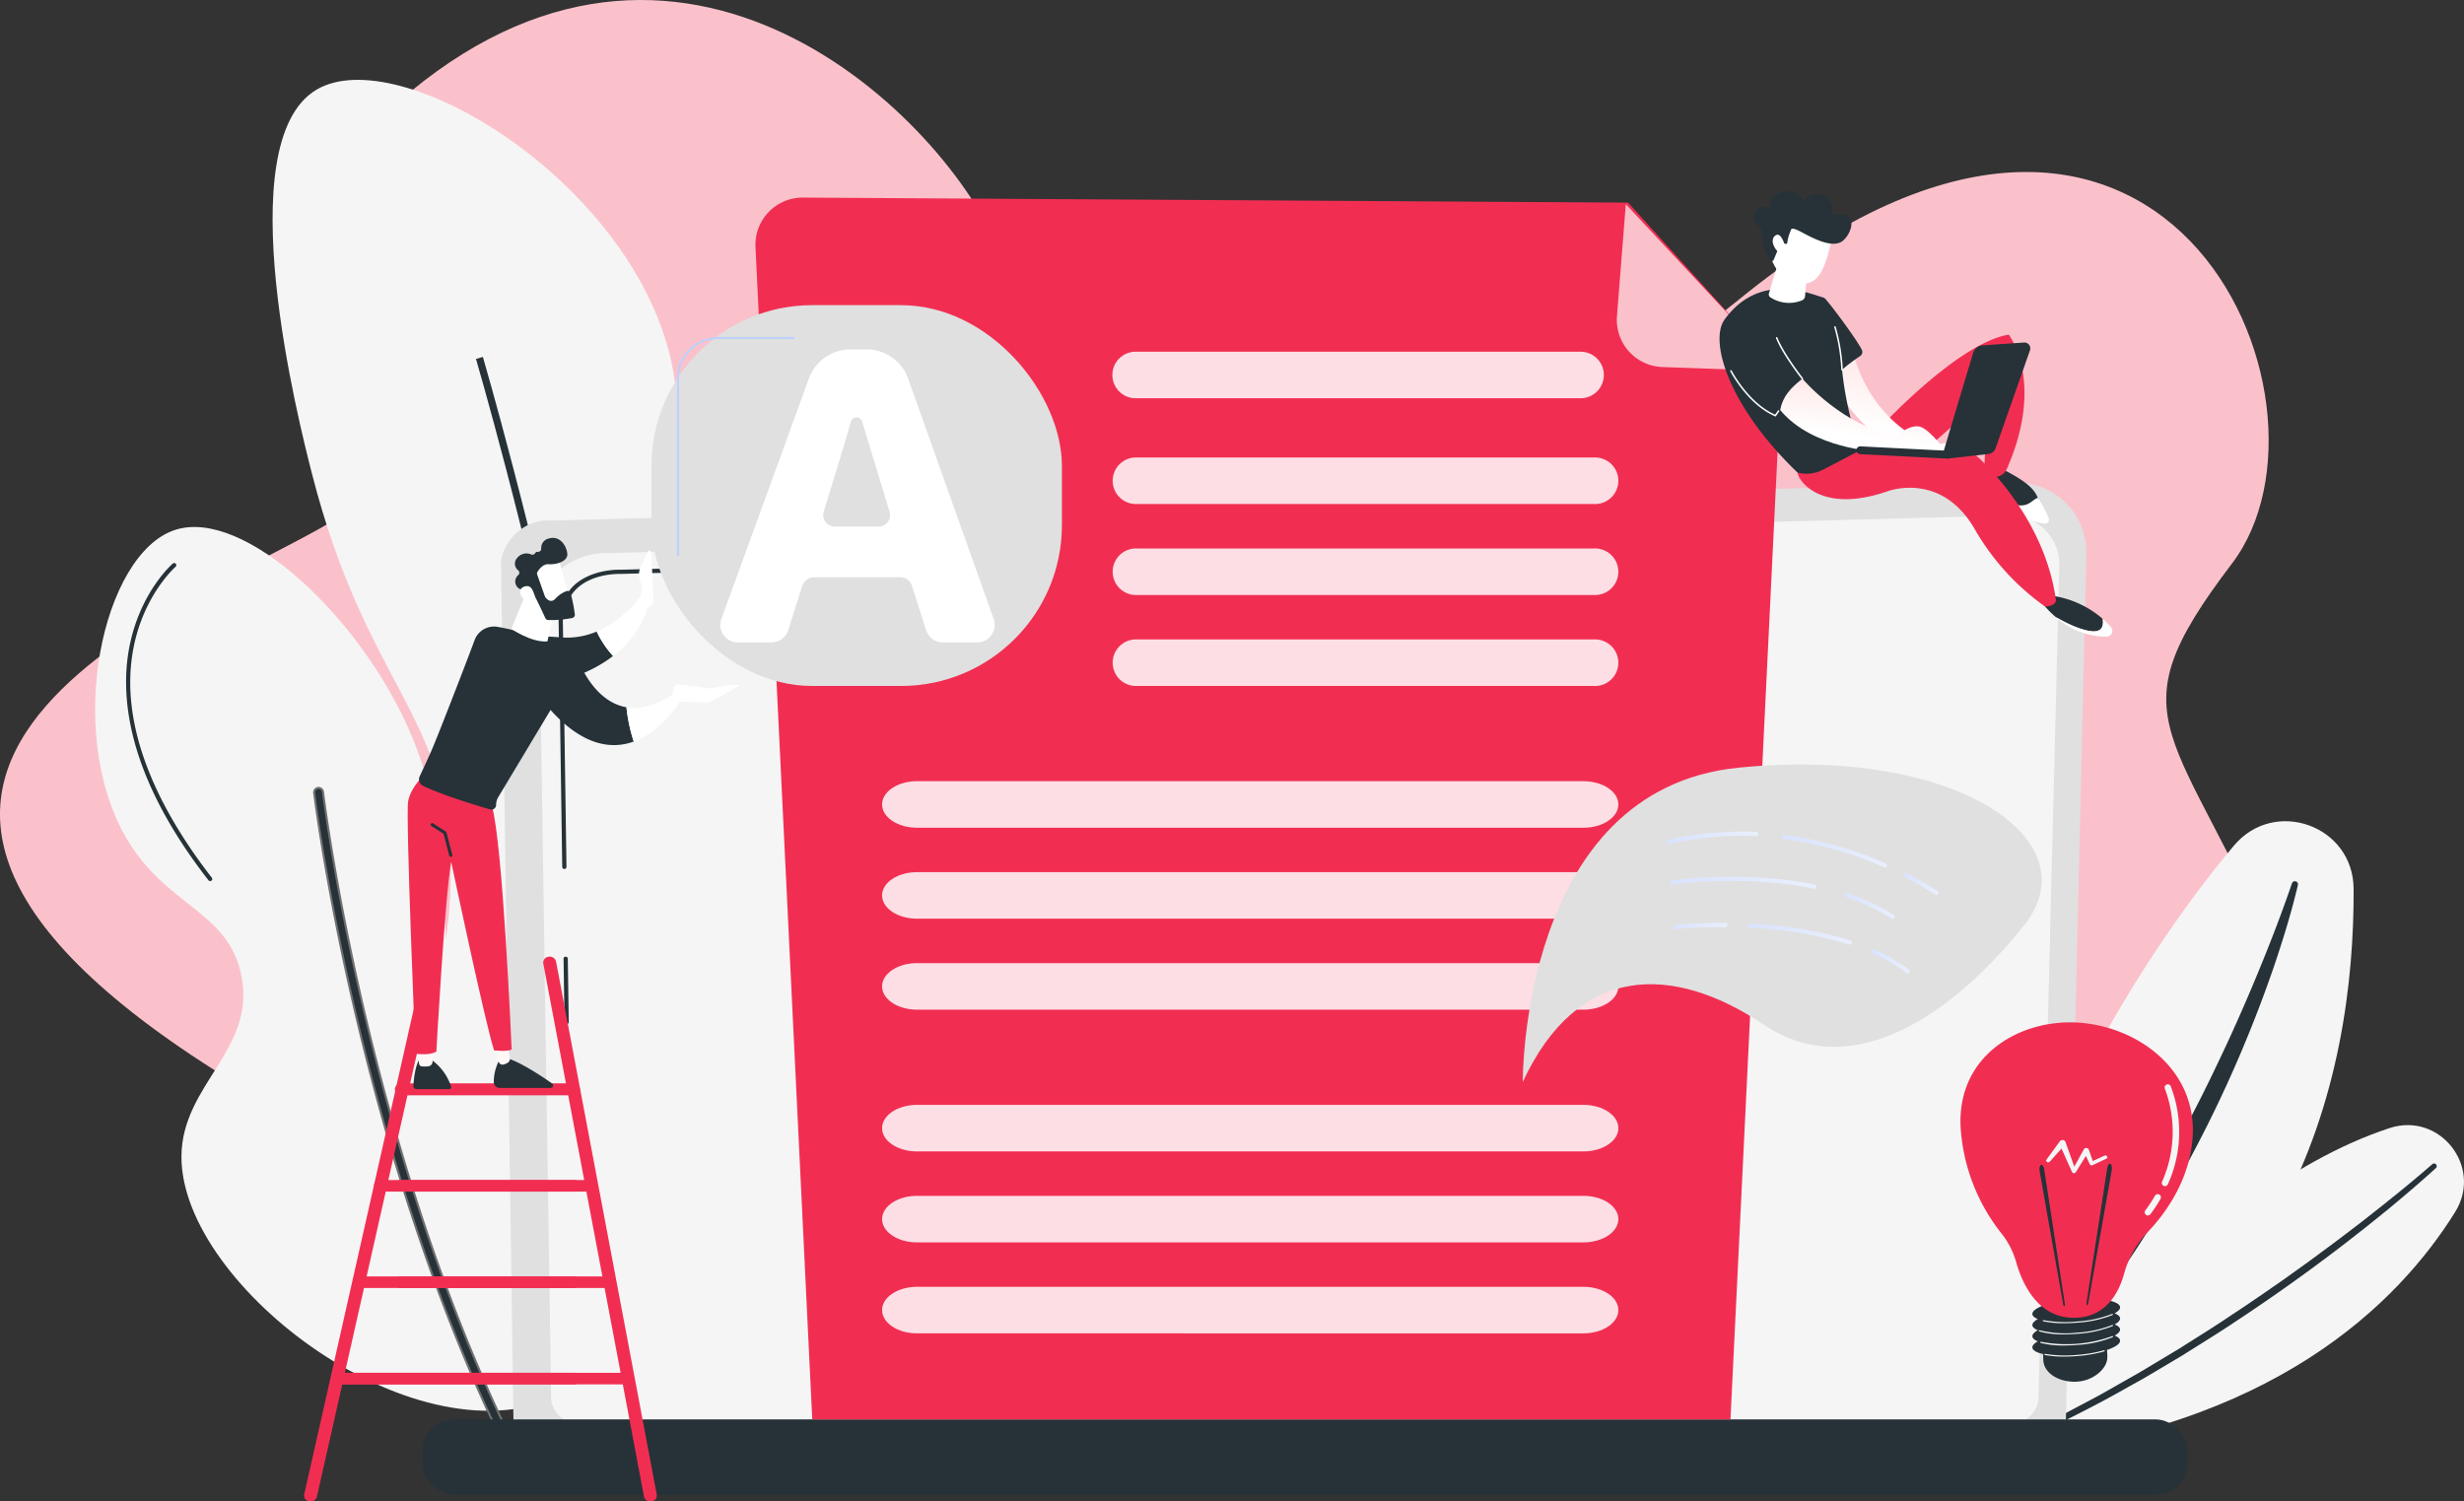 <svg xmlns="http://www.w3.org/2000/svg" xmlns:xlink="http://www.w3.org/1999/xlink" width="588.308" height="358.501" viewBox="0 0 588.308 358.501">
  <rect x="0" y="0" width="588.308" height="358.501" fill="#333333" stroke="none"/>
  <defs>
    <linearGradient id="linear-gradient" x1="0.461" y1="0.791" x2="1.158" y2="-1.379" gradientUnits="objectBoundingBox">
      <stop offset="0" stop-color="#fff"/>
      <stop offset="1" stop-color="#feb3b1"/>
    </linearGradient>
    <linearGradient id="linear-gradient-3" y1="0.5" x2="1" y2="0.5" gradientUnits="objectBoundingBox">
      <stop offset="0" stop-color="#dae3fe"/>
      <stop offset="1" stop-color="#e9effd"/>
    </linearGradient>
  </defs>
  <g id="Group_3638" data-name="Group 3638" transform="translate(-16650 -7441.055)">
    <path id="Path_3962" data-name="Path 3962" d="M259.99,213.44c-42.724,35.31,14.388,80.633-15.2,100.419S92.666,372.233,216.065,448.787s126.789,127.278,214.88,78.806,81.764-57.182,154.256-24.414,148.262-18.213,122.5-78.72-42.164-59.752-12.747-98.393S678.368,180.5,577.108,263.132s-164.641,20.941-175.76-9.963S327.508,157.64,259.99,213.44Z" transform="translate(16487.953 7249.549)" fill="#fbc1cb"/>
    <path id="Path_3963" data-name="Path 3963" d="M1843.059,1066.421s20.717-89.008,73.559-152.146c9.708-11.6,28.535-4.84,28.609,10.286C1945.442,968.543,1931.428,1040.487,1843.059,1066.421Z" transform="translate(15266.726 6728.726)" fill="#f5f5f5"/>
    <path id="Path_3964" data-name="Path 3964" d="M1940.462,961.706c-1.57,6.688-3.61,13.209-5.8,19.694q-3.346,9.7-7.327,19.177a305.117,305.117,0,0,1-18.413,36.727c-3.51,5.89-7.164,11.7-11.112,17.317-1.932,2.835-4.018,5.563-6.043,8.332-2.113,2.705-4.19,5.436-6.427,8.042a190.58,190.58,0,0,1-29.332,28.732.739.739,0,0,1-.965-1.117l.009-.008a258.415,258.415,0,0,0,27.3-30.013c2.11-2.639,4.056-5.407,6.094-8.1,1.937-2.77,3.934-5.495,5.778-8.328.924-1.415,1.9-2.792,2.806-4.22l2.743-4.263c.9-1.427,1.771-2.879,2.658-4.318s1.748-2.893,2.595-4.356c1.737-2.9,3.39-5.851,5.054-8.8,1.613-2.973,3.226-5.946,4.772-8.956,3.152-5.99,6.077-12.1,8.939-18.238,2.825-6.157,5.531-12.374,8.073-18.663,2.569-6.273,4.977-12.637,7.178-19.037l.007-.02a.739.739,0,0,1,1.417.409Z" transform="translate(15258.188 6690.67)" fill="#263238"/>
    <path id="Path_3965" data-name="Path 3965" d="M1912.131,1252.626s43.381-62.337,91.862-78.222c12.02-3.938,22.348,9.284,15.665,20.023C2006.088,1216.233,1976.058,1246.265,1912.131,1252.626Z" transform="translate(15216.545 6536.006)" fill="#f5f5f5"/>
    <path id="Path_3966" data-name="Path 3966" d="M2019.967,1208.3c-3.72,3.385-7.534,6.625-11.394,9.825-1.947,1.577-3.894,3.154-5.858,4.71-1.979,1.536-3.939,3.1-5.935,4.612q-11.952,9.12-24.516,17.4c-4.156,2.8-8.44,5.407-12.675,8.087l-6.461,3.846c-1.078.638-2.151,1.287-3.239,1.908l-3.288,1.824c-8.7,4.99-17.727,9.374-26.808,13.61a.633.633,0,0,1-.549-1.14l.017-.009,6.715-3.318,3.356-1.658c1.11-.569,2.2-1.172,3.307-1.756l6.614-3.51c2.184-1.208,4.345-2.458,6.518-3.685l3.255-1.848,3.213-1.923,6.421-3.851c4.21-2.683,8.468-5.291,12.6-8.1,4.179-2.732,8.278-5.583,12.379-8.43l6.086-4.365,6.02-4.455c2.005-1.487,3.974-3.023,5.964-4.532,1.973-1.529,3.93-3.079,5.887-4.629,3.9-3.115,7.776-6.277,11.519-9.555l.01-.008a.633.633,0,0,1,.842.944Z" transform="translate(15211.634 6511.661)" fill="#263238"/>
    <path id="Path_3967" data-name="Path 3967" d="M488.851,559.82c-19.785,3.956-45.05-17.614-53.19-41.179-8.376-24.25,6.982-34.409,6.863-68.06-.135-38.226-20.019-43.987-33.172-95.513-2.968-11.625-20.14-78.9,1.144-91.509,19.679-11.659,74.957,21.8,84.646,64.628,6.909,30.538-14.448,43.359-6.291,78.927,7.157,31.208,25.965,31.659,33.172,61.768C530.8,505.539,514.828,554.626,488.851,559.82Z" transform="translate(16315.085 7198.905)" fill="#f5f5f5"/>
    <path id="Path_3968" data-name="Path 3968" d="M616.412,744.8c5.333-41.186-5.071-104.725-14.739-150.775-10.467-49.858-22.346-90.526-22.465-90.931l-1.647.483c.119.4,11.982,41.018,22.435,90.812,9.639,45.917,20.016,109.246,14.713,150.191Z" transform="translate(16186.088 7023.184)" fill="#263238"/>
    <path id="Path_3969" data-name="Path 3969" d="M357.141,858.4c25.953-13.522,34.836-59.957,20.083-75.048-9.968-10.2-24.262.528-38.053-10.042-17.607-13.5-4.655-38.913-18.5-71.877-11.78-28.053-40.038-54.6-56.55-49.151-17.285,5.7-26.389,48-11.627,73.462,9.6,16.556,24.295,17.369,27.482,32.767,3.7,17.867-14.172,26.016-14.27,43.338C265.535,832.964,322.808,876.288,357.141,858.4Z" transform="translate(16427.619 6915.323)" fill="#f5f5f5"/>
    <path id="Path_3970" data-name="Path 3970" d="M482.029,1035.786a1.057,1.057,0,0,0,.95-1.518c-34.406-70.9-44.494-153.143-44.593-153.966a1.057,1.057,0,0,0-2.1.25c.1.826,10.231,83.426,44.79,154.638A1.056,1.056,0,0,0,482.029,1035.786Z" transform="translate(16288.729 6749.827)" fill="#263238" stroke="#707070" stroke-width="0.5"/>
    <path id="Path_3971" data-name="Path 3971" d="M292.174,758.964a.5.5,0,0,0,.4-.816c-10.86-13.94-22.9-34.883-18.564-55.492,2.58-12.274,9.844-18.676,9.917-18.739a.505.505,0,1,0-.661-.764c-.309.267-7.594,6.69-10.244,19.295-2.436,11.584-1.159,30.76,18.755,56.321A.505.505,0,0,0,292.174,758.964Z" transform="translate(16407.994 6892.465)" fill="#263238"/>
    <path id="Path_3972" data-name="Path 3972" d="M661.96,1200.156a.5.5,0,0,0,.417-.219c16.69-24.358,22.381-43.178,16.916-55.939-4.859-11.345-17.128-13.456-17.251-13.477a.505.505,0,0,0-.162,1c.118.02,11.857,2.054,16.49,12.89,5.311,12.422-.35,30.912-16.825,54.958a.5.5,0,0,0,.416.791Z" transform="translate(16125.143 6567.374)" fill="#f0f0f0"/>
    <path id="Path_3973" data-name="Path 3973" d="M973.033,837.5a6.625,6.625,0,0,1-6.609,6.6H609.015a6.625,6.625,0,0,1-6.609-6.6L599.432,632.1c0-3.632,4.279-10.722,12.12-10.189l349.3-9.038a16.656,16.656,0,0,1,17.09,17.035Z" transform="translate(16170.2 6943.434)" fill="#e0e0e0"/>
    <path id="Path_3974" data-name="Path 3974" d="M990.793,851.966a6.271,6.271,0,0,1-6.253,6.253H641.92a6.271,6.271,0,0,1-6.253-6.253l-2.806-186.457c.33-11.22,10.168-15.253,16.131-15.015l334.771-8.981a11.706,11.706,0,0,1,12.01,11.978Z" transform="translate(16145.914 6922.63)" fill="#f5f5f5"/>
    <g id="Group_3625" data-name="Group 3625" transform="translate(16783.385 7574.222)">
      <path id="Path_3975" data-name="Path 3975" d="M654.727,1042.752a.505.505,0,0,1-.5-.5L654,1027.132a.505.505,0,0,1,.5-.512.529.529,0,0,1,.513.5l.222,15.122a.506.506,0,0,1-.5.513Z" transform="translate(-652.827 -931.37)" fill="#263238"/>
      <path id="Path_3976" data-name="Path 3976" d="M651.069,752.705a.505.505,0,0,1-.5-.5l-.851-57.915a12.261,12.261,0,0,1,3.542-9.193c4.244-4.066,10.885-3.863,11.165-3.851l106.907-2.869a.5.5,0,0,1,.519.491.5.5,0,0,1-.491.518l-106.936,2.869c-.3-.008-6.526-.2-10.464,3.571a11.284,11.284,0,0,0-3.231,8.458l.85,57.905a.505.505,0,0,1-.5.513Z" transform="translate(-649.713 -678.379)" fill="#263238"/>
    </g>
    <rect id="Rectangle_537" data-name="Rectangle 537" width="421.37" height="18.047" rx="7.505" transform="translate(16750.857 7779.97)" fill="#263238"/>
    <path id="Path_3977" data-name="Path 3977" d="M1029.843,365.188l-197.01-1.206A11.277,11.277,0,0,0,821.5,375.817l13.554,279.9H1054.29l12.173-250.08Z" transform="translate(16008.881 7124.248)" fill="#f12e52"/>
    <path id="Path_3978" data-name="Path 3978" d="M1584.308,408.626a11.277,11.277,0,0,1-10.846-12.159l2.112-26.728,37.2,39.921Z" transform="translate(15462.608 7120.065)" fill="#fbc1cb"/>
    <path id="Path_3979" data-name="Path 3979" d="M1244.988,498.538H1138.906a5.557,5.557,0,1,0,0,11.113h106.082a5.557,5.557,0,1,0,0-11.113Z" transform="translate(15782.317 7026.495)" fill="#fff" opacity="0.84"/>
    <path id="Path_3980" data-name="Path 3980" d="M1248.356,590.882H1139.073a5.559,5.559,0,1,0,0,11.113h109.282a5.559,5.559,0,1,0,0-11.113Z" transform="translate(15782.317 6959.408)" fill="#fff" opacity="0.84"/>
    <path id="Path_3981" data-name="Path 3981" d="M1248.356,670.3H1139.073a5.559,5.559,0,1,0,0,11.113h109.282a5.559,5.559,0,1,0,0-11.113Z" transform="translate(15782.317 6901.714)" fill="#fff" opacity="0.84"/>
    <path id="Path_3982" data-name="Path 3982" d="M1248.356,749.714H1139.073a5.559,5.559,0,1,0,0,11.113h109.282a5.559,5.559,0,1,0,0-11.113Z" transform="translate(15782.317 6844.02)" fill="#fff" opacity="0.84"/>
    <path id="Path_3983" data-name="Path 3983" d="M1099.5,873.455H940.374c-4.6,0-8.335,2.488-8.335,5.557s3.732,5.557,8.335,5.557H1099.5c4.6,0,8.335-2.488,8.335-5.557S1104.1,873.455,1099.5,873.455Z" transform="translate(15928.566 6754.124)" fill="#fff" opacity="0.84"/>
    <path id="Path_3984" data-name="Path 3984" d="M1099.5,952.871H940.374c-4.6,0-8.335,2.488-8.335,5.557s3.732,5.557,8.335,5.557H1099.5c4.6,0,8.335-2.488,8.335-5.557S1104.1,952.871,1099.5,952.871Z" transform="translate(15928.566 6696.429)" fill="#fff" opacity="0.84"/>
    <path id="Path_3985" data-name="Path 3985" d="M1099.5,1032.286H940.374c-4.6,0-8.335,2.488-8.335,5.557s3.732,5.557,8.335,5.557H1099.5c4.6,0,8.335-2.488,8.335-5.557S1104.1,1032.286,1099.5,1032.286Z" transform="translate(15928.566 6638.735)" fill="#fff" opacity="0.84"/>
    <path id="Path_3986" data-name="Path 3986" d="M1099.5,1156.027H940.374c-4.6,0-8.335,2.488-8.335,5.557s3.732,5.557,8.335,5.557H1099.5c4.6,0,8.335-2.488,8.335-5.557S1104.1,1156.027,1099.5,1156.027Z" transform="translate(15928.566 6548.84)" fill="#fff" opacity="0.84"/>
    <path id="Path_3987" data-name="Path 3987" d="M1099.5,1235.443H940.374c-4.6,0-8.335,2.488-8.335,5.557s3.732,5.557,8.335,5.557H1099.5c4.6,0,8.335-2.488,8.335-5.557S1104.1,1235.443,1099.5,1235.443Z" transform="translate(15928.566 6491.145)" fill="#fff" opacity="0.84"/>
    <path id="Path_3988" data-name="Path 3988" d="M1099.5,1314.859H940.374c-4.6,0-8.335,2.488-8.335,5.557s3.732,5.557,8.335,5.557H1099.5c4.6,0,8.335-2.488,8.335-5.557S1104.1,1314.859,1099.5,1314.859Z" transform="translate(15928.566 6433.451)" fill="#fff" opacity="0.84"/>
    <rect id="Rectangle_538" data-name="Rectangle 538" width="97.999" height="90.927" rx="38.401" transform="translate(16805.545 7513.919)" fill="#e0e0e0"/>
    <g id="Group_3628" data-name="Group 3628" transform="translate(16821.98 7524.479)">
      <path id="Path_3989" data-name="Path 3989" d="M852.183,566.471h-8.242a4.159,4.159,0,0,1-3.961-2.892L836.6,553.013a3.027,3.027,0,0,0-2.883-2.1H813.266a3.027,3.027,0,0,0-2.886,2.113l-3.339,10.545a4.159,4.159,0,0,1-3.965,2.9h-8.089a4.159,4.159,0,0,1-3.908-5.582l20.905-57.43a10.556,10.556,0,0,1,9.919-6.945h3.844a10.556,10.556,0,0,1,9.946,7.019L856.1,560.918A4.159,4.159,0,0,1,852.183,566.471Zm-20.936-31.181-6.565-21.564a1.388,1.388,0,0,0-2.662.02c-1.728,6.037-4.853,16.191-6.508,21.533a2.725,2.725,0,0,0,2.605,3.531h10.521A2.727,2.727,0,0,0,831.247,535.289Z" transform="translate(-790.825 -496.514)" fill="#fff"/>
    </g>
    <path id="Path_3990" data-name="Path 3990" d="M753.4,537.893h-.505V495.561a9.962,9.962,0,0,1,9.951-9.951h18.085v.5H762.842a9.456,9.456,0,0,0-9.446,9.446Z" transform="translate(16058.715 7035.887)" fill="#bdd0fb"/>
    <g id="Group_3630" data-name="Group 3630" transform="translate(16722.598 7669.48)">
      <path id="Path_3991" data-name="Path 3991" d="M661.8,1156.727a1.507,1.507,0,0,1-1.523-1.151l-24.051-127.313a1.406,1.406,0,0,1,1.267-1.592,1.538,1.538,0,0,1,1.782,1.132l24.05,127.313a1.405,1.405,0,0,1-1.267,1.591A1.734,1.734,0,0,1,661.8,1156.727Z" transform="translate(-579.111 -1026.652)" fill="#f12e52"/>
      <path id="Path_3992" data-name="Path 3992" d="M429.02,1161.123a1.7,1.7,0,0,1-.307-.028,1.394,1.394,0,0,1-1.21-1.627l28.352-125.656a1.546,1.546,0,0,1,1.821-1.081,1.394,1.394,0,0,1,1.21,1.627l-28.352,125.656A1.515,1.515,0,0,1,429.02,1161.123Z" transform="translate(-427.472 -1031.047)" fill="#f12e52"/>
      <path id="Path_3993" data-name="Path 3993" d="M549.414,1140.234h-41.1a1.39,1.39,0,1,1,0-2.762h41.1a1.39,1.39,0,1,1,0,2.762Z" transform="translate(-485.08 -1107.161)" fill="#f12e52"/>
      <path id="Path_3994" data-name="Path 3994" d="M550.8,1140.234H511.192a1.385,1.385,0,1,1,0-2.762H550.8a1.385,1.385,0,1,1,0,2.762Z" transform="translate(-487.211 -1107.161)" fill="#f12e52"/>
      <path id="Path_3995" data-name="Path 3995" d="M549.414,1224.4h-41.1a1.39,1.39,0,1,1,0-2.762h41.1a1.39,1.39,0,1,1,0,2.762Z" transform="translate(-485.08 -1168.304)" fill="#f12e52"/>
      <path id="Path_3996" data-name="Path 3996" d="M539.876,1224.4H490.048a1.39,1.39,0,1,1,0-2.762h49.828a1.39,1.39,0,1,1,0,2.762Z" transform="translate(-471.809 -1168.304)" fill="#f12e52"/>
      <path id="Path_3997" data-name="Path 3997" d="M549.414,1308.56h-41.1a1.39,1.39,0,1,1,0-2.762h41.1a1.39,1.39,0,1,1,0,2.762Z" transform="translate(-485.08 -1229.447)" fill="#f12e52"/>
      <path id="Path_3998" data-name="Path 3998" d="M531.2,1308.56H471.561a1.39,1.39,0,1,1,0-2.762H531.2a1.39,1.39,0,1,1,0,2.762Z" transform="translate(-458.379 -1229.447)" fill="#f12e52"/>
      <path id="Path_3999" data-name="Path 3999" d="M509.978,1392.723H454.031a1.39,1.39,0,1,1,0-2.762h55.947a1.39,1.39,0,1,1,0,2.762Z" transform="translate(-445.644 -1290.59)" fill="#f12e52"/>
      <path id="Path_4000" data-name="Path 4000" d="M522.319,1392.723H454.031a1.39,1.39,0,1,1,0-2.762h68.288a1.39,1.39,0,1,1,0,2.762Z" transform="translate(-445.644 -1290.59)" fill="#f12e52"/>
    </g>
    <path id="Path_4001" data-name="Path 4001" d="M524.163,1116.424s-1,1.581-1.255,6.008a.721.721,0,0,0,.716.764h7.845a.463.463,0,0,0,.44-.608,12.557,12.557,0,0,0-4.951-6.573Z" transform="translate(16225.795 6577.909)" fill="#263238"/>
    <path id="Path_4002" data-name="Path 4002" d="M526.254,1105.452l.444,3.72a.7.7,0,0,0,.611.615,6.2,6.2,0,0,0,1.659-.016,1.149,1.149,0,0,0,.947-1.14v-3.592Z" transform="translate(16223.363 6585.882)" fill="#fff8f7"/>
    <path id="Path_4003" data-name="Path 4003" d="M594.558,1116.014a10.955,10.955,0,0,0-1.469,5.537,1.386,1.386,0,0,0,1.394,1.355h12.183a.583.583,0,0,0,.335-1.061c-2.305-1.619-6.837-4.643-10.114-5.832Z" transform="translate(16174.81 6577.909)" fill="#263238"/>
    <path id="Path_4004" data-name="Path 4004" d="M593.874,1096.584l.946,4.595a.948.948,0,0,0,1.121.745,3.436,3.436,0,0,0,1.071-.448,1.089,1.089,0,0,0,.486-1.11l-.979-5.566Z" transform="translate(16174.238 6593.32)" fill="#fff8f7"/>
    <path id="Path_4005" data-name="Path 4005" d="M521.951,867.761s-3.291,2.9-3.91,6.392,1.755,60.22,1.755,60.22,3.29.548,4.987-.48c0,0,2.012-36.817,3.541-45.325,0,0,8.019,38.138,10.242,45.029,0,0,3.17.386,4.192-.218,0,0-2.1-49.437-4.74-58.226Z" transform="translate(16229.404 6758.26)" fill="#f12e52"/>
    <path id="Path_4006" data-name="Path 4006" d="M542.818,918.136a.379.379,0,0,1-.366-.283l-1.36-5.219-2.9-1.857a.379.379,0,1,1,.409-.637l3.02,1.937a.378.378,0,0,1,.162.223l1.4,5.362a.379.379,0,0,1-.367.475Z" transform="translate(16214.813 6727.517)" fill="#263238"/>
    <path id="Path_4007" data-name="Path 4007" d="M604.923,744.225c-13.852-1.15-17.473,1.717-17.473,1.717l6.657,10.509s13.611-.269,23.364-7.786a23.79,23.79,0,0,1-3.906-5.83A18.339,18.339,0,0,1,604.923,744.225Z" transform="translate(16178.904 6849.017)" fill="#263238"/>
    <path id="Path_4008" data-name="Path 4008" d="M695.98,672.494a.425.425,0,0,0-.809-.162L693.4,676.1a3.929,3.929,0,0,0-.314,2.338l.62,2.2a3.788,3.788,0,0,1-.773,3.016,26.367,26.367,0,0,1-10.007,7.785,23.8,23.8,0,0,0,3.906,5.83,23.892,23.892,0,0,0,8.315-11.546,1.854,1.854,0,0,0,1.308-1.843Z" transform="translate(16109.54 6900.415)" fill="#fff"/>
    <path id="Path_4009" data-name="Path 4009" d="M566.168,747.127c-4.877-5.255-14.165-7.629-19.543-8.6a4.933,4.933,0,0,0-5.513,3.128c-2.42,6.506-9,23.431-10.278,26.34-1.047,2.386-2.139,4.717-2.834,6.175a1.749,1.749,0,0,0,.816,2.331c4.525,2.181,12.666,4.648,15.967,5.611a1.132,1.132,0,0,0,1.449-1.089,3.538,3.538,0,0,1,.5-1.821l12.5-20.831c7.791,8.639,14.615,9.429,19.856,7.538a39.416,39.416,0,0,1-1.735-8.187C569.615,756.391,566.168,747.127,566.168,747.127Z" transform="translate(16222.219 6852.208)" fill="#263238"/>
    <path id="Path_4010" data-name="Path 4010" d="M721.716,798.663l-1.4-1.863c-4.524,3.107-8.306,3.844-11.4,3.313a39.4,39.4,0,0,0,1.735,8.187C717.557,805.809,721.716,798.663,721.716,798.663Z" transform="translate(16090.66 6809.813)" fill="#fff"/>
    <path id="Path_4011" data-name="Path 4011" d="M750.056,793.129l7.873.307,7.249-4.049c-1.04-.652-6.924.681-6.924.681s-6.151-.931-7.816-.933c-1.383,0-1.185,1.987-1.078,2.66.022.137.04.22.04.22Z" transform="translate(16061.336 6815.38)" fill="#fff"/>
    <path id="Path_4012" data-name="Path 4012" d="M612.563,703.453l-4.154,10.137s4.773,3.3,8.613,2.989l2.073-9.115Z" transform="translate(16163.679 6877.627)" fill="#fff"/>
    <path id="Path_4013" data-name="Path 4013" d="M629.938,676.606c.1.135,3.005,10.647,3.005,10.647l-6.038,1.534-4.238-9.554S628.345,674.35,629.938,676.606Z" transform="translate(16153.32 6897.563)" fill="#fff"/>
    <path id="Path_4014" data-name="Path 4014" d="M616.823,669.826l1.837,5.2a.757.757,0,0,0,.1.186c.249.354,1.2,1.51,2.32.469a6.932,6.932,0,0,1,2.836-1.946.77.77,0,0,1,.877.553,33.291,33.291,0,0,1,1.016,5.072.769.769,0,0,1-.625.829,24.842,24.842,0,0,1-5.767.48.771.771,0,0,1-.65-.448c-.575-1.257-2.338-5.071-2.993-6.057-.615-.926-2.124-.9-2.756-.844a.756.756,0,0,1-.568-.186,2,2,0,0,1-.125-3.206.772.772,0,0,0-.018-1.111,2,2,0,0,1-.257-2.975,2.824,2.824,0,0,1,3.371-.807.771.771,0,0,0,.928-.343.61.61,0,0,1,.629-.294.759.759,0,0,0,.81-.779,2.3,2.3,0,0,1,1.778-2.4c2.637-.821,4.282,1.727,4.445,3.629s-2.747,2.629-4.459,2.5c-1.3-.1-2.267,1.192-2.655,1.816A.764.764,0,0,0,616.823,669.826Z" transform="translate(16161.438 6908.423)" fill="#263238"/>
    <path id="Path_4015" data-name="Path 4015" d="M619.775,706.642s-.426-3.3-1.8-3.463-2.71.967-1.345,2.82C618.329,708.3,619.775,706.642,619.775,706.642Z" transform="translate(16158.12 6877.837)" fill="#fff"/>
    <path id="Path_4016" data-name="Path 4016" d="M1889.629,595.181s-2.965.157-3.328,6.256a35.224,35.224,0,0,0,16.16,7.629c.7.11-.974-4.759-1.226-5.418C1900.039,600.51,1896.274,598.489,1889.629,595.181Z" transform="translate(15235.31 6956.285)" fill="#263238"/>
    <path id="Path_4017" data-name="Path 4017" d="M1774.9,506.956h6.256s19.2-21.205,31.794-23.345c0,0,8.766,11.19-.467,32.1a3.052,3.052,0,0,1-4.37,1.439,2.5,2.5,0,0,1-1-1.19l.742-17.852s-16.378,14.324-19.225,17.089S1771.313,516.275,1774.9,506.956Z" transform="translate(15316.654 7037.339)" fill="#f12e52"/>
    <path id="Path_4018" data-name="Path 4018" d="M1958.038,716.828a23.519,23.519,0,0,0-12.828-5.614l-2.039,1.247a22.225,22.225,0,0,0,3.676,3.944c2.183,1.268,5.555,2.986,8.35,3.358C1957.913,720.125,1958.314,718.483,1958.038,716.828Z" transform="translate(15193.995 6871.989)" fill="#263238"/>
    <path id="Path_4019" data-name="Path 4019" d="M1901.235,617.789c-1.615.523-2.325,2.811-6.423,1.3a36.27,36.27,0,0,1-8.428-4.441c-.034.3-.062.6-.082.932,0,0,7.248,6.894,16.534,8.361a.924.924,0,0,0,1-1.245A23.324,23.324,0,0,0,1901.235,617.789Z" transform="translate(15235.31 6942.144)" fill="#fff"/>
    <path id="Path_4020" data-name="Path 4020" d="M1969.776,732.579a21.642,21.642,0,0,0-1.975-1.962c.276,1.656-.125,3.3-2.842,2.936-2.8-.372-6.167-2.09-8.35-3.358a18.05,18.05,0,0,0,12.155,4.665A1.378,1.378,0,0,0,1969.776,732.579Z" transform="translate(15184.231 6858.199)" fill="#fff"/>
    <path id="Path_4021" data-name="Path 4021" d="M1743.816,585.511l29.3.317s16.73,13.841,19.764,34.948c0,0,.5,1.552-2.52,1.818a58.073,58.073,0,0,1-16.71-18.286c-8.087-14.321-21.1-9.208-21.1-9.208-15.782,5.38-21.186-2.609-21.317-4.5Z" transform="translate(15347.965 6963.31)" fill="#f12e52"/>
    <path id="Path_4022" data-name="Path 4022" d="M1766.023,499.231s3.153,15.8,18.606,22.058l5.5-.648,1.3,2.068-12.893.411a35.263,35.263,0,0,1-16.86-16.26C1761.477,506.467,1758.261,499.828,1766.023,499.231Z" transform="translate(15326.45 7025.991)" fill="url(#linear-gradient)"/>
    <path id="Path_4023" data-name="Path 4023" d="M1696.7,482.29a84.41,84.41,0,0,1-4.357-19.221,41.406,41.406,0,0,1,4.264-3.228,1.186,1.186,0,0,0,.463-1.537c-1.206-2.5-8.5-12.3-9.043-12.441-2.968-.741-15.143-6.53-23.719,5.2-3.68,5.034.73,20.529,17.426,36.576l.554.106a8.457,8.457,0,0,0,5.5-.807Z" transform="translate(15397.463 7066.273)" fill="#263238"/>
    <path id="Path_4024" data-name="Path 4024" d="M1721.341,522.1s9.964,11.8,22.7,13.523c0,0,3.292-3,5.741-1.93s5.8,5.8,5.8,5.8h-16.357s-15.466-.545-23.194-9.924C1716.66,526.291,1718.522,524.331,1721.341,522.1Z" transform="translate(15359.003 7009.376)" fill="url(#linear-gradient)"/>
    <path id="Path_4025" data-name="Path 4025" d="M1708.292,421.131l-2.18,7.271a.8.8,0,0,0,.31.89,8.123,8.123,0,0,0,7.556.759,1.186,1.186,0,0,0,.763-1.018l.517-6.334Z" transform="translate(15366.239 7082.73)" fill="#fff"/>
    <path id="Path_4026" data-name="Path 4026" d="M1722.574,386.4s-1.072,7.537-3.967,9.855-8.537.573-10.442-5.11l3.8-9.716Z" transform="translate(15364.723 7111.571)" fill="#fff"/>
    <path id="Path_4027" data-name="Path 4027" d="M1700.226,370.865a.373.373,0,0,0,.485-.3,9.74,9.74,0,0,1,.893-3.011s-.276-.989,2.5.5,6.944,3.688,9.4,2.382c2.393-1.274,4.817-7.686-1.507-6.5a.373.373,0,0,1-.444-.391c.078-1.054-.027-3.478-2.482-4.256a3.529,3.529,0,0,0-4.074.935.371.371,0,0,1-.581-.009,4.3,4.3,0,0,0-5.309-1.6c-2.266,1-2.619,2.395-2.582,3.265a.372.372,0,0,1-.53.355,2.239,2.239,0,0,0-2.88.854c-1.478,1.853.635,3.459,1.268,3.88a.373.373,0,0,1,.169.308c.005.964.156,5.166,2.262,7.536a.377.377,0,0,0,.626-.108l1.622-3.864a.375.375,0,0,1,.461-.212Z" transform="translate(15376.03 7128.424)" fill="#263238"/>
    <path id="Path_4028" data-name="Path 4028" d="M1712.529,399.356s-.99-4.033-2.495-2.724.392,4.192,2.115,4.741Z" transform="translate(15363.762 7100.718)" fill="#fff"/>
    <path id="Path_4029" data-name="Path 4029" d="M1857.629,517.455l7.344-24.492a2.505,2.505,0,0,1,2.228-1.779l9.915-.678a1.406,1.406,0,0,1,1.423,1.869l-8.21,23.389a2.059,2.059,0,0,1-1.736,1.366l-9.764,1.084Z" transform="translate(15256.139 7032.333)" fill="#263238"/>
    <path id="Path_4030" data-name="Path 4030" d="M1804.279,584.072h-.048l-20.805-1.052a.932.932,0,1,1,.094-1.862l20.806,1.052a.932.932,0,0,1-.047,1.864Z" transform="translate(15310.689 6966.475)" fill="#263238"/>
    <path id="Path_4031" data-name="Path 4031" d="M1765.044,486.834h0a.186.186,0,0,1-.186-.187,44.114,44.114,0,0,0-1.679-10.169.186.186,0,0,1,.358-.1,44.513,44.513,0,0,1,1.695,10.275A.186.186,0,0,1,1765.044,486.834Z" transform="translate(15324.763 7042.694)" fill="#fbfbfb"/>
    <path id="Path_4032" data-name="Path 4032" d="M1718.631,495.855a.186.186,0,0,1-.146-.071c-.046-.058-4.6-5.845-6.164-9.812a.186.186,0,0,1,.347-.137c1.546,3.917,6.064,9.661,6.109,9.718a.186.186,0,0,1-.146.3Z" transform="translate(15361.712 7035.81)" fill="#fbfbfb"/>
    <path id="Path_4033" data-name="Path 4033" d="M1683.2,525.662l-.139-.059c-6.591-2.822-10.66-10.688-10.7-10.767a.187.187,0,0,1,.332-.17c.039.078,3.993,7.716,10.377,10.534l.668-.944a.186.186,0,1,1,.3.216Z" transform="translate(15390.751 7014.852)" fill="#fbfbfb"/>
    <path id="Path_4034" data-name="Path 4034" d="M1491.316,934.679s-.58-69.8,51.478-75.036,84.394,17.361,68.226,37.635-40.479,38.283-62.169,23.722S1504.469,906.342,1491.316,934.679Z" transform="translate(15522.261 6764.714)" fill="#e0e0e0"/>
    <path id="Path_4035" data-name="Path 4035" d="M1831.773,959.075a.5.5,0,0,1-.269-.078c-2.367-1.492-4.8-2.885-7.246-4.142a.5.5,0,1,1,.462-.9c2.467,1.27,4.93,2.678,7.322,4.185a.505.505,0,0,1-.27.932Z" transform="translate(15280.582 6695.681)" fill="url(#linear-gradient-3)"/>
    <path id="Path_4036" data-name="Path 4036" d="M1742.169,928.076a.5.5,0,0,1-.2-.043,87.883,87.883,0,0,0-23.953-6.767.505.505,0,1,1,.133-1,88.885,88.885,0,0,1,24.228,6.844.505.505,0,0,1-.2.967Z" transform="translate(15357.889 6720.12)" fill="url(#linear-gradient-3)"/>
    <path id="Path_4037" data-name="Path 4037" d="M1617.753,920.343a.505.505,0,0,1-.121-1,84.705,84.705,0,0,1,20.916-1.836.505.505,0,0,1,.487.522.488.488,0,0,1-.523.487,84.017,84.017,0,0,0-20.638,1.807A.518.518,0,0,1,1617.753,920.343Z" transform="translate(15430.773 6722.155)" fill="url(#linear-gradient-3)"/>
    <path id="Path_4038" data-name="Path 4038" d="M1783.921,977.4a.5.5,0,0,1-.271-.079,48.437,48.437,0,0,0-10.722-5.02.505.505,0,1,1,.32-.958,49.449,49.449,0,0,1,10.946,5.126.505.505,0,0,1-.273.931Z" transform="translate(15317.926 6683.029)" fill="url(#linear-gradient-3)"/>
    <path id="Path_4039" data-name="Path 4039" d="M1654.4,959.756a.527.527,0,0,1-.1-.01c-16.746-3.459-33.59-1.023-33.759-1a.505.505,0,0,1-.149-1c.17-.025,17.192-2.487,34.112,1.008a.505.505,0,0,1-.1,1Z" transform="translate(15428.805 6693.515)" fill="url(#linear-gradient-3)"/>
    <path id="Path_4040" data-name="Path 4040" d="M1804.293,1025.988a.5.5,0,0,1-.3-.1,41.365,41.365,0,0,0-8.079-4.665.505.505,0,0,1,.41-.923,42.337,42.337,0,0,1,8.276,4.78.505.505,0,0,1-.3.909Z" transform="translate(15301.195 6647.477)" fill="url(#linear-gradient-3)"/>
    <path id="Path_4041" data-name="Path 4041" d="M1711.632,1002.785a.507.507,0,0,1-.155-.024,93.776,93.776,0,0,0-23.915-3.99.5.5,0,0,1-.479-.53.511.511,0,0,1,.529-.479,94.794,94.794,0,0,1,24.174,4.038.505.505,0,0,1-.155.986Z" transform="translate(15380.04 6663.818)" fill="url(#linear-gradient-3)"/>
    <path id="Path_4042" data-name="Path 4042" d="M1623.122,998.642a.505.505,0,0,1-.052-1.007,118.767,118.767,0,0,1,12.029-.469.505.505,0,0,1,0,1.01h0a119.054,119.054,0,0,0-11.914.463A.458.458,0,0,1,1623.122,998.642Z" transform="translate(15426.872 6664.252)" fill="url(#linear-gradient-3)"/>
    <path id="Path_4043" data-name="Path 4043" d="M1957.123,1329.865c-.037-.458-.505-.855-1.3-1.173.862-.475,1.338-.984,1.3-1.483-.122-1.511-4.908-2.359-10.689-1.892s-10.37,2.069-10.248,3.58c.037.458.505.855,1.3,1.173-.861.475-1.338.984-1.3,1.484.037.458.505.855,1.3,1.173-.861.475-1.338.984-1.3,1.484.037.458.505.855,1.3,1.173-.861.475-1.338.984-1.3,1.484.054.668,1.021,1.207,2.582,1.559a13.419,13.419,0,0,0,.04,1.633c.226,2.784,3.359,4.968,7.5,4.968s7.729-2.977,7.769-5.77a14.107,14.107,0,0,0-.081-1.823c1.982-.662,3.189-1.47,3.126-2.255-.037-.458-.505-.855-1.3-1.173.862-.475,1.338-.984,1.3-1.484-.037-.458-.505-.855-1.3-1.173C1956.687,1330.874,1957.163,1330.364,1957.123,1329.865Z" transform="translate(15199.07 6425.947)" fill="#263238"/>
    <g id="Group_3637" data-name="Group 3637" transform="translate(17136.799 7754.778)">
      <path id="Path_4044" data-name="Path 4044" d="M1951.4,1371.756a24.957,24.957,0,0,1-4.586-.375.139.139,0,1,1,.052-.272,29.9,29.9,0,0,0,7.64.241,32.812,32.812,0,0,0,6.407-1.105.139.139,0,0,1,.078.267,33.134,33.134,0,0,1-6.462,1.115C1953.449,1371.713,1952.4,1371.756,1951.4,1371.756Z" transform="translate(-1945.367 -1361.56)" fill="#f5f5f5"/>
      <path id="Path_4045" data-name="Path 4045" d="M1948.76,1360.105a21.816,21.816,0,0,1-5.631-.61.139.139,0,0,1,.076-.267,32.128,32.128,0,0,0,17.024-1.353.139.139,0,0,1,.116.252,27.405,27.405,0,0,1-8.487,1.851C1950.8,1360.063,1949.756,1360.105,1948.76,1360.105Z" transform="translate(-1942.7 -1352.568)" fill="#f5f5f5"/>
      <path id="Path_4046" data-name="Path 4046" d="M1947.861,1350.393a20.276,20.276,0,0,1-5.936-.714.139.139,0,1,1,.087-.264,25.362,25.362,0,0,0,8.953.572,27.131,27.131,0,0,0,8.393-1.826.139.139,0,0,1,.116.252,27.4,27.4,0,0,1-8.487,1.851C1949.913,1350.351,1948.861,1350.393,1947.861,1350.393Z" transform="translate(-1941.83 -1345.511)" fill="#f5f5f5"/>
      <path id="Path_4047" data-name="Path 4047" d="M1950.379,1340.731a23.941,23.941,0,0,1-5-.455.139.139,0,0,1,.06-.271,28.954,28.954,0,0,0,8.026.321,27.313,27.313,0,0,0,8.35-1.806.139.139,0,0,1,.115.253,27.594,27.594,0,0,1-8.442,1.83C1952.425,1340.689,1951.379,1340.731,1950.379,1340.731Z" transform="translate(-1944.33 -1338.507)" fill="#f5f5f5"/>
    </g>
    <path id="Path_4048" data-name="Path 4048" d="M1886.69,1141.233a19.548,19.548,0,0,0-3.5-6.836,45.255,45.255,0,0,1-9.748-25.2c-1.005-17.514,14.527-26.282,28.7-25.091s28.159,11.744,26.628,28.036c-.942,10.025-6.553,17.629-10.731,22a23.2,23.2,0,0,0-5.57,9.868c-1.254,4.527-4.238,10.167-11.329,10.512C1891.962,1154.963,1888.151,1146.409,1886.69,1141.233Z" transform="translate(15244.687 6601.167)" fill="#f12e52"/>
    <path id="Path_4049" data-name="Path 4049" d="M1983.374,1240.678l4.959-32.256c.1-.666.43-1.114.733-1s.464.747.361,1.413c0,.018-.006.04-.009.057l-5.649,31.956c-.042.24-.164.392-.272.339S1983.338,1240.911,1983.374,1240.678Z" transform="translate(15164.795 6511.515)" fill="#263238"/>
    <path id="Path_4050" data-name="Path 4050" d="M1948.422,1241.614l-4.96-32.255c-.1-.666-.431-1.114-.732-1s-.464.747-.362,1.414c0,.018.007.04.01.057l5.649,31.956c.043.24.165.392.273.339S1948.458,1241.847,1948.422,1241.614Z" transform="translate(15194.599 6510.834)" fill="#263238"/>
    <path id="Path_4051" data-name="Path 4051" d="M1962.754,1190.636a.52.52,0,0,0-.651-.169l-2.761,1.29-.958-2.731a.587.587,0,0,0-.336-.338.683.683,0,0,0-.849.262l0,.009-2.271,4.141-2.108-5.895,0-.01a.675.675,0,0,0-.319-.36.827.827,0,0,0-1.043.205l-3.175,4.371a.383.383,0,0,0,.112.551.532.532,0,0,0,.675-.073l2.8-3.118,2.517,5.607,0,0a.446.446,0,0,0,.222.217.526.526,0,0,0,.659-.17l2.429-3.9.914,1.971.008.018a.377.377,0,0,0,.023.042.52.52,0,0,0,.65.169l3.278-1.532A.39.39,0,0,0,1962.754,1190.636Z" transform="translate(15190.339 6526.532)" fill="#f5f5f5"/>
    <path id="Path_4052" data-name="Path 4052" d="M2035,1239.111a.758.758,0,0,1-.608-1.209,36.519,36.519,0,0,0,2.293-3.482.758.758,0,1,1,1.312.758,38.088,38.088,0,0,1-2.388,3.628A.756.756,0,0,1,2035,1239.111Z" transform="translate(15127.832 6492.165)" fill="#f5f5f5"/>
    <path id="Path_4053" data-name="Path 4053" d="M2049.915,1162.363a.758.758,0,0,1-.695-1.06,29.246,29.246,0,0,0,.676-22.195.758.758,0,0,1,1.378-.631,30.314,30.314,0,0,1-.664,23.43A.757.757,0,0,1,2049.915,1162.363Z" transform="translate(15116.996 6561.911)" fill="#f5f5f5"/>
  </g>
</svg>
